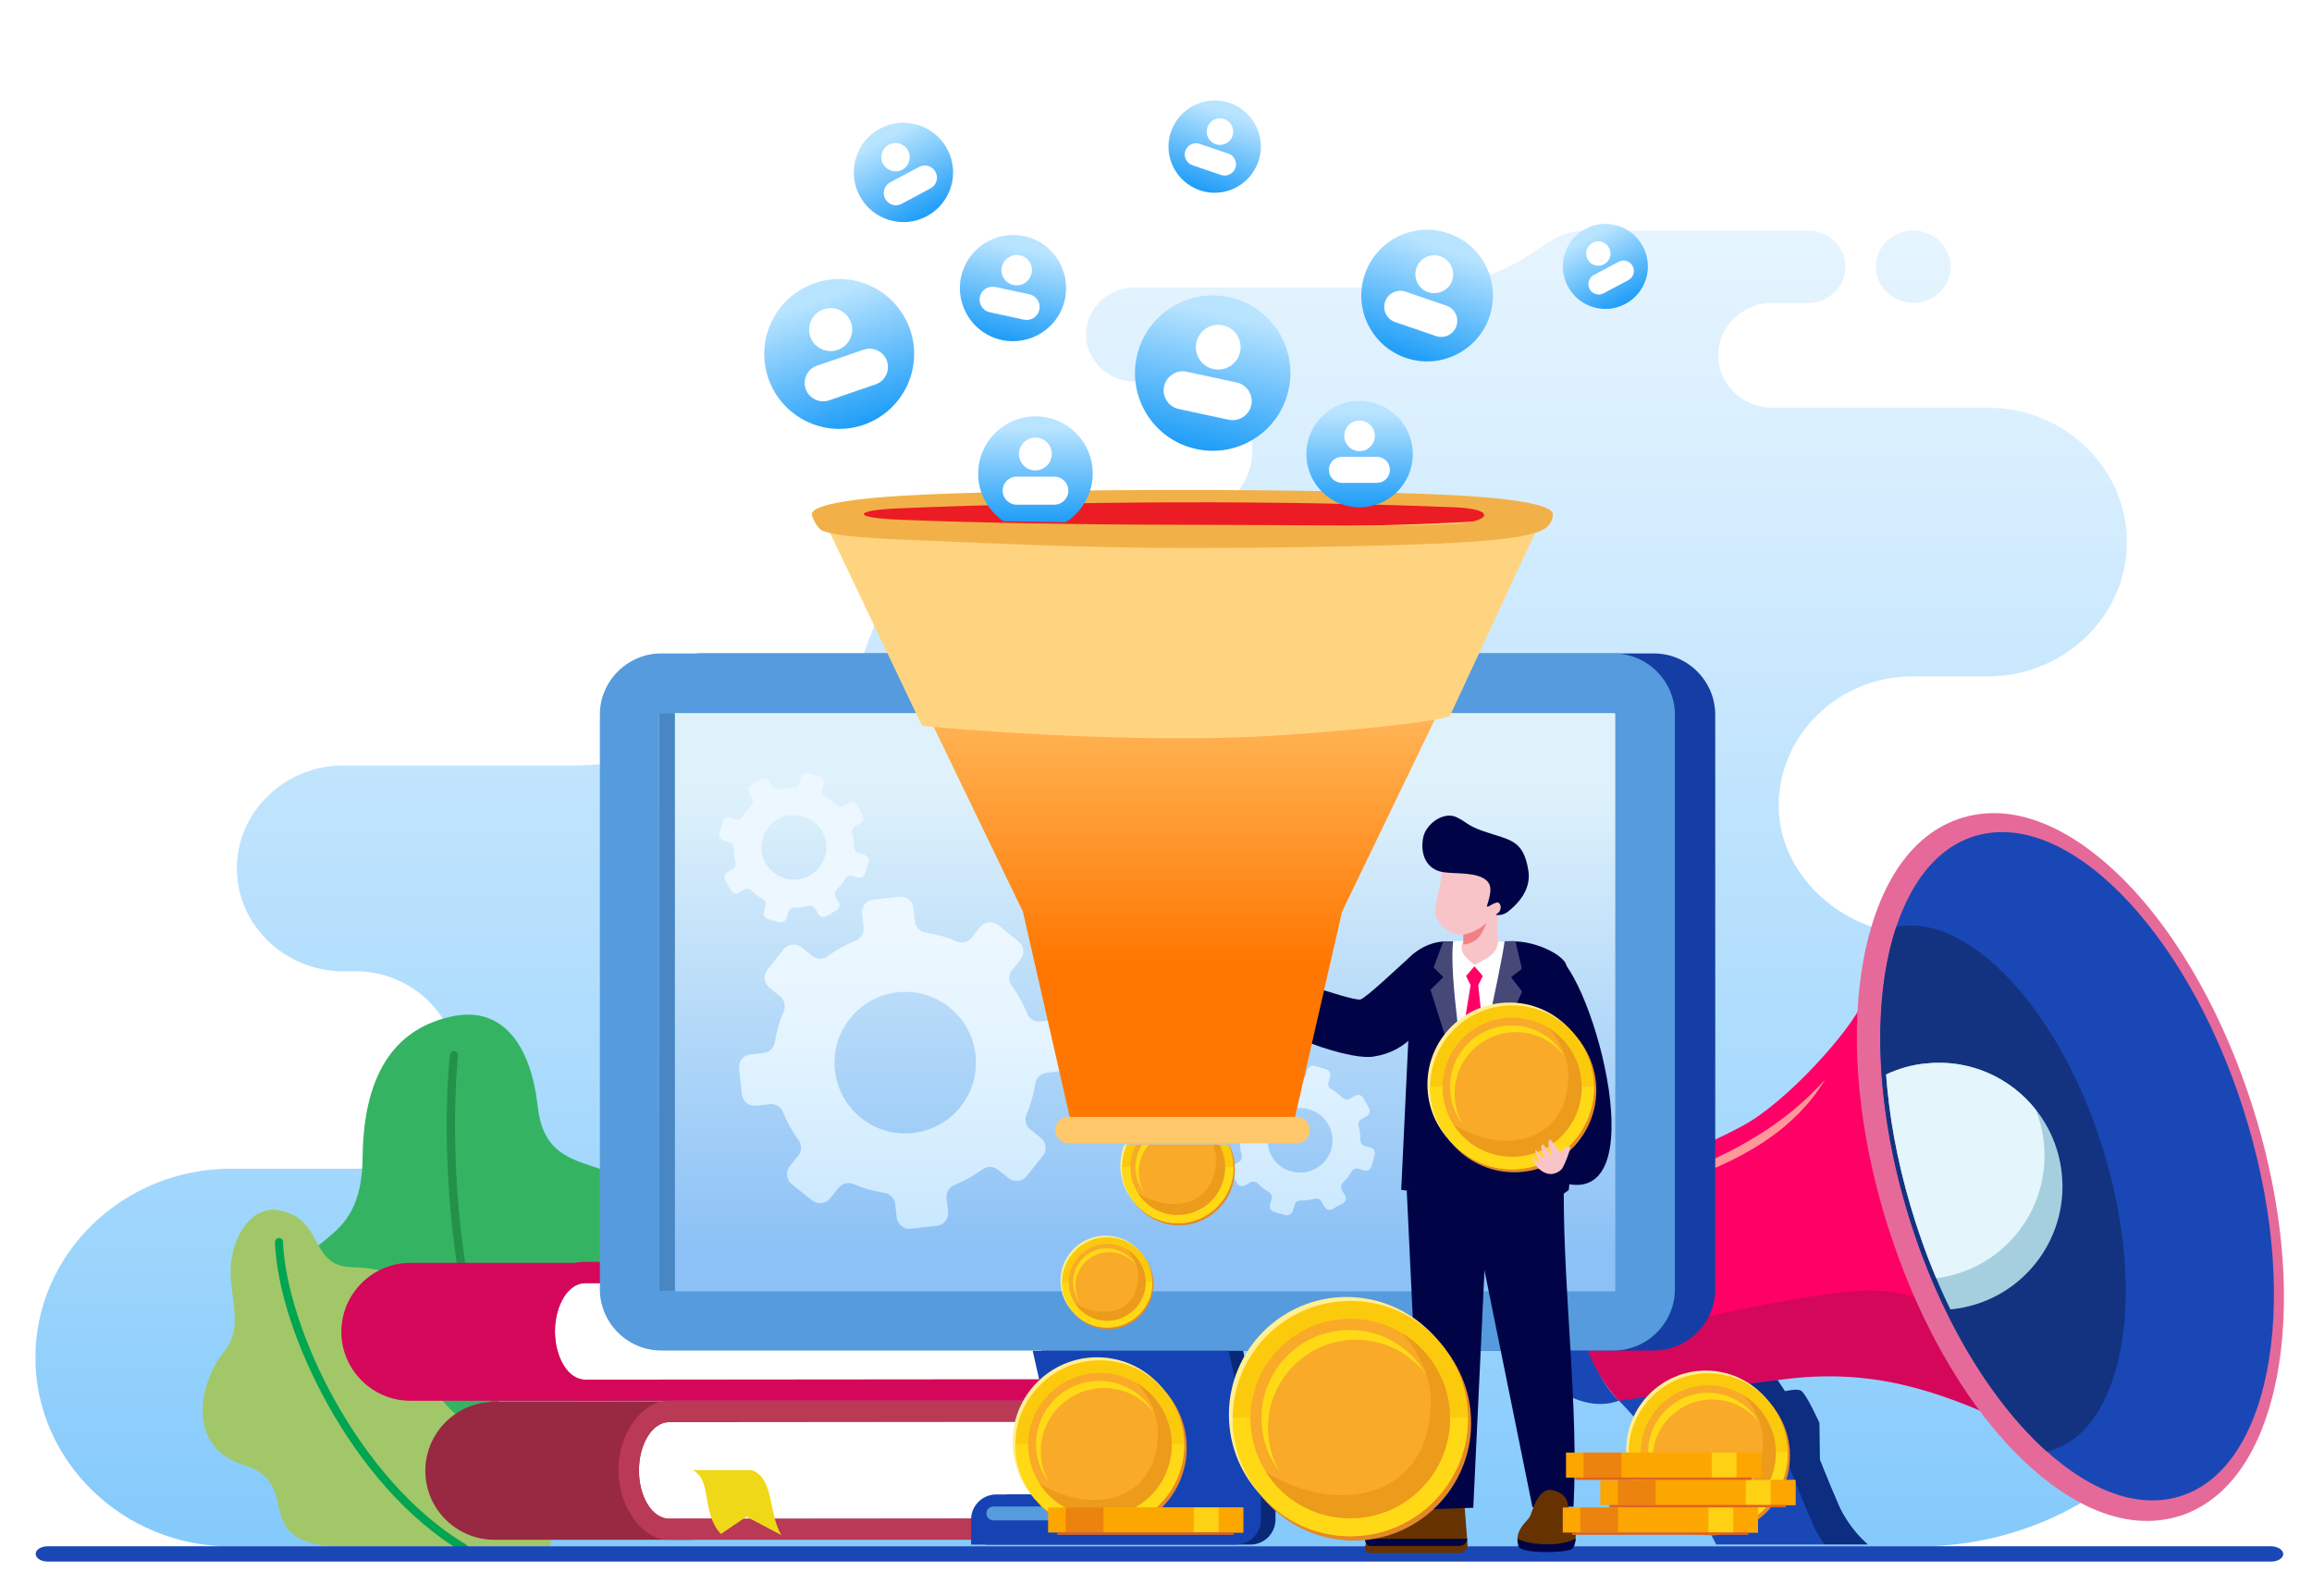 <svg version="1.1" id="Layer_1" xmlns="http://www.w3.org/2000/svg" xmlns:xlink="http://www.w3.org/1999/xlink" x="0" y="0" viewBox="0 0 1633 1127.5" xml:space="preserve"><style>.st6,.st7,.st8{fill-rule:evenodd;clip-rule:evenodd;fill:#1a47b6}.st7,.st8{fill:#f06}.st8{fill:#d5075a}.st14,.st16,.st19,.st21,.st23,.st25{fill-rule:evenodd;clip-rule:evenodd;fill:#0c2d80}.st16,.st19,.st21,.st23,.st25{fill:#fff}.st19,.st21,.st23,.st25{fill:#092978}.st21,.st23,.st25{fill:#569bdd}.st23,.st25{fill:#1643b4}.st25{fill:#000446}.st26{fill:#630}.st27{fill:#000446}.st28,.st29{fill-rule:evenodd;clip-rule:evenodd;fill:#464878}.st29{fill:#f9c4c7}.st31{fill:#e58927}.st32{fill:#ffef95}.st33{fill:#fbca0d}.st34{fill:#ffd915}.st35{fill:#f9aa28}.st36{fill:#ec9b1a}.st52,.st53,.st54,.st55,.st56{fill-rule:evenodd;clip-rule:evenodd;fill:#fda600}.st53,.st54,.st55,.st56{fill:#ffd115}.st54,.st55,.st56{fill:#fca700}.st55,.st56{fill:#ec830e}.st56{fill:#df641e}</style><path fill="#fff" d="M0 0h1633v1127.5H0z"/><defs><path id="SVGID_1_" d="M251.3 825.6H163c-75.9 0-138 60-138 133.4 0 73.3 62.1 133.4 138 133.4h1192.3c122.9 0 223.4-97.2 223.4-216s-100.5-216-223.4-216c-52 0-99-41.1-99-91.3 0-50.2 42.5-91.3 94.4-91.3h53.4c54 0 98.2-42.8 98.2-94.9 0-52.2-44.2-94.9-98.2-94.9h-152.3c-21 0-38.2-16.6-38.2-37 0-20.3 17.2-37 38.2-37h25.3c14.5 0 26.4-11.5 26.4-25.5 0-14.1-11.9-25.5-26.4-25.5h-95-62.9c-35 0-39 40-127.4 40H801.6c-18.9 0-34.5 15-34.5 33.3 0 18.3 15.5 33.3 34.5 33.3h33.1c27.4 0 49.9 21.7 49.9 48.3 0 26.5-22.5 48.3-49.9 48.3h-49.8c-134.4 0-153.4 33.9-176.9 101.5s-198.5 73-198.5 73h-167c-41.3 0-75.2 32.7-75.2 72.7s33.8 72.7 75.2 72.7h8.6c39.8 0 72.3 31.5 72.3 69.9.2 38.4-32.3 69.6-72.1 69.6zm1100.1-611.7c-14.6 0-26.4-11.5-26.4-25.5 0-14.1 11.8-25.5 26.4-25.5 14.6 0 26.4 11.5 26.4 25.5 0 14.1-11.8 25.5-26.4 25.5z"/></defs><clipPath id="SVGID_2_"><use xlink:href="#SVGID_1_" overflow="visible"/></clipPath><linearGradient id="SVGID_3_" gradientUnits="userSpaceOnUse" x1="801.879" y1="-784.543" x2="801.879" y2="1040.914" gradientTransform="matrix(1 0 0 -1 0 1125.89)"><stop offset="0" stop-color="#1e9df8"/><stop offset=".287" stop-color="#61bafa"/><stop offset=".631" stop-color="#abdbfd"/><stop offset=".877" stop-color="#daeffe"/><stop offset="1" stop-color="#ecf7ff"/></linearGradient><path clip-path="url(#SVGID_2_)" fill="url(#SVGID_3_)" d="M25.1 162.9h1553.6v929.4H25.1z"/><path d="M453 1083.4s53.6-24.4 45.6-62.2c-7.9-37.8-51.5-33.8-45.6-63.6 5.9-29.9 34.5-76.2 6.7-110.1-27.9-33.8-74.2-13.5-79.9-65.9-4.7-42.2-24.2-72.2-62-63.3-35 8.1-61.1 35.2-61.7 99.7-.7 68.6-49.1 49.3-49.6 99.9-.6 50.9 40 50.9 55.7 85.1 7.5 16.1-12 72.8 45.6 80.5H453z" fill="#34b463"/><path d="M323.6 745.7s-.2 1.2-.4 3.4c-.6 6.8-1.8 23.2-1.8 46.2 0 67.1 10.6 189.7 77.4 287.6.9 1.4.5 3.2-.8 4.1-1.4.9-3.2.5-4.1-.7-67.8-99.6-78.4-223.3-78.4-290.9 0-30.9 2.2-50.2 2.3-50.2.2-1.6 1.6-2.8 3.2-2.6 1.7.1 2.8 1.6 2.6 3.1" fill="#24914a"/><path d="M388.6 1092.4s8.5-46.6-23.2-65.6c-31.7-18.9-64-33.7-60.4-64.3 3.5-30.6-5.1-66.7-55.8-67.3-31.3-.5-19.6-33.5-51.4-40.1-19.3-4-32.1 16.2-34.5 36-2.8 22.6 10 44.8-4.7 63.2-19 23.8-26.8 68.3 14.2 80.9 40.9 12.6 4.4 51.4 60.2 57.1h155.6z" fill-rule="evenodd" clip-rule="evenodd" fill="#a2c769"/><path d="M199.9 877.3c1.1 29.7 14.3 72 36.8 112.3 22.6 40.3 54.4 78.8 92.5 101.5 1.4.8 1.8 2.6 1 4s-2.6 1.8-4 1c-39.3-23.5-71.6-62.6-94.5-103.6-22.9-41-36.4-83.8-37.5-114.9-.1-1.6 1.2-3 2.8-3.1 1.4-.1 2.9 1.2 2.9 2.8" fill="#00a551"/><path class="st6" d="M1143.5 989.4c32 32.9 52.1 70.1 68.7 101.6H1319c-.5-.5-1-.9-1.4-1.3-8.2-7.4-15.4-18-19.1-26.6-16.4-37.8-17.3-46.3-31.8-70.5-19.3-32.4-36.2-49-36.2-49l-82 37.6-5 8.2z"/><path class="st7" d="M1315.9 707.5c-7.9 19.4-53.4 70.8-84.9 87.7-30.9 16.6-73.5 33.5-94.2 41.3-7.7 2.9-12.4 4.6-12.4 4.6-32.9 40.4-13.9 112.6 18.9 148.3l116.5-21.3c65.5-12 113.1 15.6 171.4 43.3l-4.7-152.2-68.6-141.2-42-10.5z"/><path class="st8" d="M1118.8 949.7c6.3 15.2 14.9 29 24.6 39.7l116-15c62.2-8 108 7.2 161.7 32.1l-16.5-59.6c-5-.1-33.4-36.3-86.7-35.3-41.4 1-152 26.8-199.1 38.1"/><path class="st6" d="M1604 1092.3H33.7c-4.7 0-8.5 2.4-8.5 5.4s3.8 5.4 8.5 5.4h1570.5c4.7 0 8.5-2.4 8.5-5.4-.2-3-4-5.4-8.7-5.4M1111.6 848.4c-18.1 26.7 3.9 114.7 31.8 141.1-52.3 18.9-123.8-85-44.8-134l13-7.1z"/><path d="M1130.3 849.4c70.5-23.5 120-43.7 158.9-86.9-25.4 42.1-71 62.2-116.2 76.9-23.1 7.6-42.7 10-42.7 10" fill-rule="evenodd" clip-rule="evenodd" fill="#ff9898"/><path d="M1390.3 576.5c44.6-10.6 87.8 20.9 116.3 51.8 41.3 44.8 70.6 106 87.7 164.1 15.9 54.1 24.2 116.4 15.2 172.5-6.1 38.8-22.9 84.9-61.2 102.6-4.4 2.1-9.1 3.7-13.9 4.8-44.6 10.6-87.8-20.9-116.3-51.8-41.3-44.8-70.6-106-87.7-164.1-15.9-54.1-24.2-116.4-15.2-172.5 6.1-38.8 22.9-84.9 61.2-102.6 4.6-2.1 9.2-3.7 13.9-4.8" fill-rule="evenodd" clip-rule="evenodd" fill="#e56a9a"/><path class="st6" d="M1398.6 589.6c66.8-16 151.5 76 189.4 205.4s14.4 247.3-52.3 263.1c-66.8 16-151.5-76-189.4-205.4s-14.5-247.2 52.3-263.1"/><path d="M1445.7 1025.4c-40.5-36.3-77.8-98.2-99.5-172.7-22.3-76-23.4-148.1-6.9-197.9 52.4-10.5 118.3 61.6 147.8 162.6 30 102.3 11.5 195.4-41.4 208z" fill-rule="evenodd" clip-rule="evenodd" fill="#133381"/><path d="M1377.6 925c-11-22.6-20.7-47.4-28.3-73.6-9.4-31.9-15-63.1-17.1-92.4 8.8-4.1 18.3-6.9 28.4-7.8 48-4.9 90.8 30 95.7 78 4.9 48-30 90.8-78 95.7l-.7.1z" fill-rule="evenodd" clip-rule="evenodd" fill="#a5cfdf"/><path d="M1367.6 902.9c-6.9-16.3-13-33.6-18.3-51.5-9.4-31.9-15-63.1-17.1-92.4 8.8-4.1 18.3-6.9 28.4-7.8 30.8-3.2 59.4 10.1 77.2 32.6 3 7.4 5 15.3 5.8 23.6 4.9 47.4-29 89.7-76 95.5" fill-rule="evenodd" clip-rule="evenodd" fill="#e4f5fb"/><path class="st14" d="M1248.6 1006.1c14.5 24.3 15.4 32.7 31.8 70.5 1.9 4.5 4.8 9.6 8.3 14.3h30.4c-.5-.5-1-.9-1.4-1.3-8.2-7.4-15.4-18-19.1-26.6-16.4-37.8-17.3-46.3-31.8-70.5-3.9-6.5-7.7-12.4-11.2-17.5l-25.4 3.2c5.3 7.5 11.8 16.7 18.4 27.9"/><path class="st14" d="M1246.6 986.8s9.3 14.7 16.9 31.5c7.6 16.8 12.8 29.9 12.8 29.9l9.3-4.9-.5-38.1s-8.5-19.1-12.7-22.6c-4.3-3.4-25.8 4.2-25.8 4.2"/><path d="M349.1 990.3h138.3c26.8 0 48.7 21.9 48.7 48.7 0 26.8-21.9 48.7-48.7 48.7H349.1c-26.8 0-48.7-21.9-48.7-48.7 0-26.8 21.9-48.7 48.7-48.7" fill-rule="evenodd" clip-rule="evenodd" fill="#992842"/><path class="st16" d="M472.5 1072.8h322.7v-68.2H472.5c-11.6 0-21.2 15.3-21.2 34.1-.1 18.7 9.5 34.1 21.2 34.1"/><path d="M806 1087.7H471.3c-16.8 0-34.5-22.4-34.5-49.3 0-27 17.8-48.8 34.5-48.8h334.8l-.2 14.7-333.4.3c-11.6 0-21.2 15.3-21.2 34.1s9.6 34.1 21.2 34.1l333.4-.3.1 15.2z" fill-rule="evenodd" clip-rule="evenodd" fill="#ba3954"/><path d="M489.1 1038.5H531c16.1 6 11.4 30.1 20.9 45.9l-24.7-13-18 12.2c-13.9-14.3-6-38.7-20.1-45.1" fill-rule="evenodd" clip-rule="evenodd" fill="#efd817"/><path class="st19" d="M713.9 1055.7h187v17.7c0 9.7-7.9 17.7-17.7 17.7h-187v-17.7c0-9.8 7.9-17.7 17.7-17.7M739.7 954.2H878l22.9 101.5H762.6z"/><path d="M495.5 461.6h672.7c23.8 0 43.3 19.5 43.3 43.3v405.8c0 23.8-19.5 43.3-43.3 43.3H495.5c-23.8 0-43.3-19.5-43.3-43.3V505c-.1-23.8 19.4-43.4 43.3-43.4" fill-rule="evenodd" clip-rule="evenodd" fill="#153ea5"/><path class="st8" d="M289.8 892.1h138.3c26.8 0 48.7 21.9 48.7 48.7 0 26.8-21.9 48.7-48.7 48.7H289.8c-26.8 0-48.7-21.9-48.7-48.7 0-26.8 21.9-48.7 48.7-48.7"/><path class="st16" d="M413.1 974.6h322.7v-68.2H413.1c-11.6 0-21.2 15.3-21.2 34.1s9.6 34.1 21.2 34.1"/><path class="st8" d="M746.7 989.5H412c-16.8 0-34.5-22.4-34.5-49.3 0-27 17.8-48.8 34.5-48.8h334.8l-.2 14.7-333.4.3c-11.6 0-21.2 15.3-21.2 34.1s9.6 34.1 21.2 34.1l333.4-.3.1 15.2z"/><path class="st21" d="M467 461.6h672.7c23.8 0 43.3 19.5 43.3 43.3v405.8c0 23.8-19.5 43.3-43.3 43.3H467c-23.8 0-43.3-19.5-43.3-43.3V505c-.1-23.8 19.4-43.4 43.3-43.4"/><defs><path id="SVGID_4_" d="M466.6 503.7H1140c.5 0 1 .5 1 1v406.6c0 .5-.5 1-1 1H466.6c-.5 0-1-.5-1-1V504.7c0-.6.5-1 1-1"/></defs><clipPath id="SVGID_5_"><use xlink:href="#SVGID_4_" overflow="visible"/></clipPath><linearGradient id="SVGID_6_" gradientUnits="userSpaceOnUse" x1="803.277" y1="240.439" x2="803.277" y2="571.278" gradientTransform="matrix(1 0 0 -1 0 1125.89)"><stop offset="0" stop-color="#8bc1f6"/><stop offset="1" stop-color="#dff2fb"/></linearGradient><path clip-path="url(#SVGID_5_)" fill="url(#SVGID_6_)" d="M465.6 503.7h675.3v408.5H465.6z"/><path class="st23" d="M703.6 1055.7h187v17.7c0 9.7-7.9 17.7-17.7 17.7h-187v-17.7c0-9.8 8-17.7 17.7-17.7M729.4 954.2h138.3l22.9 101.5H752.3z"/><path class="st21" d="M701.6 1064.2h112.6c2.7 0 4.9 2.2 4.9 4.9s-2.2 4.9-4.9 4.9H701.6c-2.7 0-4.9-2.2-4.9-4.9s2.2-4.9 4.9-4.9"/><defs><path id="SVGID_7_" d="M669.7 856l-1.1-9.6c-.5-4 1.8-7.8 5.5-9.3 7.2-2.9 13.9-6.7 20-11.1 3.2-2.3 7.7-2.3 10.8.3l7.5 6c3.9 3.1 9.6 2.4 12.7-1.4l11.5-14.4c3.1-3.9 2.4-9.6-1.4-12.7l-7.5-6c-3.2-2.5-4.2-6.8-2.7-10.5 3-6.9 5.1-14.3 6.3-22 .6-4 3.9-7 7.8-7.5l9.6-1.1c5-.5 8.5-5.1 7.9-10l-2.1-18.3c-.5-5-5.1-8.5-10-7.9l-9.6 1.1c-4 .5-7.8-1.8-9.3-5.5-2.9-7.2-6.7-13.9-11.1-20-2.3-3.2-2.3-7.7.3-10.8l6-7.5c3.2-3.9 2.4-9.6-1.4-12.7L705 653.4c-3.9-3.2-9.6-2.4-12.7 1.4l-6 7.5c-2.5 3.2-6.8 4.2-10.6 2.7-6.9-3-14.3-5.1-22-6.3-4-.6-7-3.9-7.5-7.8l-1.1-9.6c-.5-5-5.1-8.5-10-7.9l-18.3 2.1c-5 .5-8.5 5.1-7.9 10l1.1 9.6c.5 4-1.8 7.8-5.5 9.3-7.2 2.9-13.9 6.7-20 11.1-3.2 2.3-7.7 2.3-10.8-.3l-7.5-6c-3.9-3.1-9.6-2.4-12.7 1.4L542 685c-3.1 3.9-2.4 9.6 1.4 12.7l7.5 6c3.2 2.5 4.2 6.9 2.7 10.6-3 6.9-5.1 14.3-6.3 22-.6 4-3.9 7-7.8 7.5l-9.6 1.1c-5 .5-8.5 5.1-7.9 10l2.1 18.3c.5 5 5.1 8.5 10 7.9l9.6-1.1c4-.5 7.8 1.8 9.3 5.5 2.9 7.2 6.6 13.9 11.1 20 2.3 3.2 2.3 7.7-.3 10.8l-6 7.5c-3.1 3.9-2.4 9.6 1.4 12.7l14.4 11.5c3.9 3.1 9.6 2.4 12.7-1.4l6-7.5c2.5-3.2 6.9-4.2 10.5-2.7 6.9 3 14.3 5.1 22 6.3 4 .6 7 3.9 7.5 7.8l1.1 9.6c.5 5 5.1 8.5 10 7.9l18.3-2.1c4.9-.4 8.5-4.9 8-9.9M555.6 648.4l1.2-4.2c.5-1.8 2.1-3 4-3 3.5 0 7-.5 10.4-1.3 1.8-.5 3.6.4 4.6 2l2.2 3.8c1.2 2 3.6 2.7 5.6 1.5l7.3-4.1c2-1.1 2.7-3.6 1.5-5.6l-2.2-3.8c-.9-1.6-.6-3.6.6-4.9 2.4-2.4 4.6-5.2 6.4-8.3.9-1.5 2.8-2.3 4.6-1.8l4.2 1.2c2.2.6 4.5-.7 5.1-2.9l2.3-8.1c.6-2.2-.7-4.5-2.9-5.1l-4.2-1.2c-1.8-.5-3-2.1-3-4 0-3.5-.5-7-1.3-10.4-.5-1.8.4-3.6 2-4.5l3.8-2.2c2-1.1 2.7-3.6 1.5-5.6l-4.1-7.3c-1.1-2-3.6-2.7-5.6-1.5l-3.8 2.2c-1.6.9-3.6.6-5-.6-2.4-2.4-5.2-4.6-8.3-6.4-1.6-.9-2.3-2.8-1.8-4.6l1.2-4.2c.6-2.2-.7-4.5-2.9-5.1l-8.1-2.3c-2.2-.6-4.5.7-5.1 2.9l-1.2 4.2c-.5 1.8-2.1 3-4 3-3.5 0-7 .5-10.4 1.3-1.8.5-3.6-.4-4.5-2l-2.2-3.8c-1.1-2-3.6-2.7-5.6-1.5l-7.3 4.1c-2 1.1-2.7 3.6-1.5 5.6l2.2 3.8c.9 1.6.6 3.6-.6 5-2.4 2.4-4.6 5.2-6.4 8.3-.9 1.6-2.8 2.3-4.6 1.8l-4.2-1.2c-2.2-.6-4.5.7-5.1 2.9l-2.3 8.1c-.6 2.2.7 4.5 2.9 5.1l4.2 1.2c1.8.5 3 2.1 3 4 0 3.5.5 7 1.3 10.4.5 1.8-.4 3.6-2 4.6l-3.8 2.2c-2 1.2-2.7 3.6-1.5 5.6l4.1 7.3c1.1 2 3.6 2.7 5.6 1.5l3.8-2.2c1.6-.9 3.6-.6 4.9.6 2.4 2.4 5.2 4.6 8.3 6.4 1.5.9 2.3 2.8 1.8 4.6l-1.2 4.2c-.6 2.2.7 4.5 2.9 5.1l8.1 2.3c2.2.4 4.5-.9 5.1-3.1zm-4.6-29.2c-8.8-4-14.1-13.4-13-22.9 1.7-15.7 18-25.1 32.5-18.4 8.8 4 14.1 13.4 13.1 22.9-1.9 15.7-18.3 25.1-32.6 18.4zm362.2 236.1l1.2-4.2c.5-1.8 2.1-3 4-3 3.5 0 7-.5 10.4-1.3 1.8-.5 3.6.4 4.6 2l2.2 3.8c1.2 2 3.6 2.7 5.6 1.5l7.3-4.1c2-1.1 2.7-3.6 1.5-5.6l-2.2-3.8c-.9-1.6-.6-3.6.6-4.9 2.4-2.4 4.6-5.2 6.4-8.3.9-1.5 2.8-2.3 4.6-1.8l4.2 1.2c2.2.6 4.5-.7 5.1-2.9l2.3-8.1c.6-2.2-.7-4.5-2.9-5.1l-4.2-1.2c-1.8-.5-3-2.1-3-4 0-3.5-.5-7-1.3-10.4-.5-1.8.4-3.6 2-4.5l3.8-2.2c2-1.2 2.7-3.6 1.5-5.6l-4.1-7.3c-1.2-2-3.6-2.7-5.6-1.5l-3.8 2.2c-1.6.9-3.6.6-5-.6-2.4-2.4-5.2-4.6-8.3-6.4-1.6-.9-2.3-2.8-1.8-4.6l1.2-4.2c.6-2.2-.7-4.4-2.9-5.1l-8.1-2.3c-2.2-.6-4.5.7-5.1 2.9l-1.2 4.2c-.5 1.8-2.1 3-4 3-3.5 0-7 .5-10.4 1.3-1.8.5-3.6-.4-4.6-2l-2.2-3.8c-1.1-2-3.6-2.7-5.6-1.5l-7.3 4.1c-2 1.1-2.7 3.6-1.5 5.6l2.2 3.8c.9 1.6.6 3.6-.6 5-2.4 2.4-4.6 5.2-6.4 8.3-.9 1.6-2.8 2.3-4.6 1.8l-4.2-1.2c-2.2-.6-4.5.7-5.1 2.9l-2.3 8.1c-.6 2.2.7 4.5 2.9 5.1l4.2 1.2c1.8.5 3 2.1 3 4 0 3.5.5 7 1.3 10.4.5 1.8-.4 3.7-2 4.6l-3.8 2.2c-2 1.2-2.7 3.6-1.5 5.6l4.1 7.3c1.1 2 3.6 2.7 5.6 1.5l3.8-2.2c1.6-.9 3.6-.6 4.9.6 2.4 2.4 5.2 4.6 8.3 6.4 1.5.9 2.3 2.8 1.8 4.6L897 851c-.6 2.2.7 4.5 2.9 5.1l8.1 2.3c2.4.4 4.6-.9 5.2-3.1zm-4.7-29.1c-8.8-4-14.1-13.4-13-22.9 1.7-15.8 18-25.1 32.5-18.4 8.8 4 14.1 13.4 13.1 22.9-1.7 15.7-18.1 24.9-32.6 18.4zm-272-25.6c-20.9-1.1-39.4-15.8-45.1-36-9.4-33.3 16.2-65.6 50.9-63.9 20.9 1.1 39.4 15.8 45.1 36 9.4 33.4-16.3 65.6-50.9 63.9z"/></defs><clipPath id="SVGID_8_"><use xlink:href="#SVGID_7_" overflow="visible"/></clipPath><linearGradient id="SVGID_9_" gradientUnits="userSpaceOnUse" x1="739.411" y1="-244.969" x2="739.411" y2="462.819" gradientTransform="matrix(1 0 0 -1 0 1125.89)"><stop offset="0" stop-color="#1e9df8"/><stop offset=".121" stop-color="#41acf9"/><stop offset=".351" stop-color="#7dc7fb"/><stop offset=".563" stop-color="#addbfd"/><stop offset=".748" stop-color="#cfeafe"/><stop offset=".9" stop-color="#e4f4ff"/><stop offset="1" stop-color="#ecf7ff"/></linearGradient><path clip-path="url(#SVGID_8_)" fill="url(#SVGID_9_)" d="M507.3 545.3h464.2v323.4H507.3z"/><path class="st25" d="M1015 704.7c-8.8 19.6-19.8 37.9-45 41.7-20.5 3.1-88.4-22.9-91.1-41.3-2.7-18.4 9.8-21.4 9.8-21.4s66.8 24.1 72.3 22.3c4.1-1.4 24.2-20.3 36.5-31.6 2.6-2.4 21.3 21.9 17.5 30.3"/><path class="st26" d="M968 1097.1h62.7c3 0 5.4-2.2 5.8-5.1.1-.4.1-.8 0-1.3l-2.5-32.9s-2.6-1.2-6.2-2.1c-2.2-.5-4-2.1-4.7-4.2 0-.2-.1-.3-.1-.5-1.4-6.3-10.6-8.4-12.3-2.2-.2.8-.5 1.5-.5 2.3 0 .2-.1.4-.1.5-.3 1.4-.5 2.5-.6 3.6v.1c-.4 2.7-.3 4.5-.3 4.5-.8 1.1-1.6 2.1-2.4 3.1l-1.2 1.5c-.8 1.1-1.6 2.1-2.4 3.2-.4.5-.7.9-1.1 1.4-.9 1.1-1.7 2.1-2.6 3.1-.4.5-.8.9-1.2 1.3-3.2 3.4-6.5 5.7-10.4 6.2-6.8.9-17.9 1.7-23.3 11.6-.1.2-.2.5-.3.6-.7 2.7 1.1 5.3 3.7 5.3"/><path class="st27" d="M968 1092.1h62.7c3 0 5.4-2.3 5.8-5.1h-72.1c-.8 2.5 1 5.1 3.6 5.1"/><path class="st25" d="M1021.7 665h47.9c11.5 0 28.2 5.8 35.3 14 10 11.7 6.1 143.4 3.1 161.7l-3.5 2.5c0 73.3 10.6 150.9 6.9 221.1l-29 .4-36.9-182.1-17.6-38.6-30.1-2.4-8.1-1.1 7.9-166.2c6.6-5.5 14.8-9.3 24.1-9.3"/><path class="st28" d="M1021.7 665h7.9l1 11.7 6.8 107.9-27-85.4 9-9-6.8-6.8 6.8-18.4c.7.1 1.5 0 2.3 0"/><path class="st25" d="M1075.6 708.2c-4.8-9.8-1.1-29.1 8.9-33.6 2.6-1.2 8.5-3.7 13.4-1 27.7 15.5 73.4 185.6 3.1 161-10.8-3.7-16-106.9-25.4-126.4"/><path class="st28" d="M1060.5 665l-2.5 10.6-20.7 109 37.8-84.2-7.8-10.1 7.6-5.9-4.5-19.6c-2.2-.2-7.5.2-9.9.2"/><path class="st16" d="M1026.4 665c-3.2 23.8 8.2 93.6 11 119.6.8-2.1 23.1-101.3 25.3-119.6h-21.6c-4.9 0-10.5-.6-14.7 0"/><path class="st7" d="M1031.6 739.5c2.3 18.1 4.7 35 5.8 45.1l.4-1.4 1.5-5.3c2.1-8.5 5.6-23.9 9.2-40.9l-4.4-41 3.2-6.6-5.9-6.8-5.9 6.9 3.2 6.4-7.1 43.6z"/><path class="st29" d="M1013.7 641.3c-1.7 11.2 11.1 19.7 19.8 18.9v5.1l-.5.6c-3.1 7.9 5.5 13 8.4 15.7 2.6-2 16.5-5.8 16.8-16.7h-.5v-19.2c.6-.2 1.3-.5 1.9-.8 1.9-1.2 2.7-4.1 2.2-6.9-.5-3-4.6-1-4.6-1 3.5-8.8 8.1-16.2-1.1-21.1-9.1-4.9-27.6-4.5-27.6-4.5l-11.1-1.2c3.1 4.9-2.5 23.7-3.7 31.1"/><path d="M1049.9 651.8c-3.9 10.4-7.6 14.3-16.3 15.5v-7.1c3.3-.4 11.5-3.3 16.3-8.4" fill-rule="evenodd" clip-rule="evenodd" fill="#f28085"/><path class="st25" d="M993.6 841l57.6-.2-10.6 224.3-36.3 1.2z"/><path class="st26" d="M1071.8 1088.7c.5 9.1 32.9 6 38.1 3.2 2-1.1 2.8-3.1 3-5.6.3-4-1.2-9-2.5-13-2.1-6.4-1.8-6.3-3.2-10.7 0 0 .4-7.1-10.3-9.9-10.6-2.7-14.5 15.1-16.3 18.5-1.6 3.2-8.1 7.4-8.8 15.2v2.3"/><path class="st27" d="M1072.3 1091.8c.6 6 32.5 5.3 37.7 2.6 2-1.1 2.8-5 3-7.5-3.4 1.7-9.4 3.9-18.4 4-11 .2-18.9-1.8-22.7-3.9-.1.8.3 4.1.4 4.8"/><path class="st28" d="M1068.8 728.4h24.7v4.5h-24.7z"/><path class="st25" d="M1005.2 591.7c-2.3 11.9 2.4 22.6 14.2 24.4 8.8 1.4 23.9-.3 30.7 6 3.3 3.2 3.3 7.2.9 15.4-.7 2.4-1.8 4.2 1.8 2 1.7-1 4.5-2.5 5.6-1.8 2.4 1.5 1.7 5.4.1 6.9-.7.6-2.2 1.6-2.2 1.6s4.7 1.2 8.9-2.3c4.3-3.4 16.8-13.9 14.3-29-3.6-21.9-12.6-21.2-31.9-27.8-11.2-3.8-12.1-6.8-19.2-10-9.2-4-21.4 5.2-23.2 14.6"/><path class="st31" d="M1011.7 770.2c0-31.9 25.9-57.9 57.9-57.9 31.9 0 57.9 25.9 57.9 57.9 0 31.9-25.9 57.9-57.9 57.9s-57.9-25.9-57.9-57.9"/><path class="st32" d="M1008.2 766.1c0-31.9 25.9-57.9 57.9-57.9 31.9 0 57.9 25.9 57.9 57.9 0 31.9-25.9 57.9-57.9 57.9s-57.9-26-57.9-57.9"/><path class="st33" d="M1010.1 768.1c0-31.9 25.9-57.9 57.9-57.9 31.9 0 57.9 25.9 57.9 57.9 0 31.9-25.9 57.9-57.9 57.9-32-.1-57.9-26-57.9-57.9"/><path class="st34" d="M1010.1 768.1v-.5h115.7v.5c0 31.9-25.9 57.9-57.9 57.9-31.9-.1-57.8-26-57.8-57.9"/><path class="st35" d="M1018.9 768.1c0-27.2 22-49.2 49.2-49.2 27.2 0 49.1 22 49.1 49.2 0 27.2-22 49.1-49.1 49.1-27.3-.1-49.2-22.1-49.2-49.1"/><path class="st36" d="M1093.7 726.1c9.8 11.1 14.1 23.6 14.1 33.4 0 46.9-44.7 57.5-81.2 34.9 8.8 13.6 24 22.6 41.4 22.6 27.2 0 49.1-22 49.1-49.1 0-17.6-9.4-33.1-23.4-41.8"/><path class="st34" d="M1027.4 772.5c0-23.9 19.4-43.4 43.4-43.4 14 0 26.4 6.7 34.4 17-7.5-13-21.6-21.7-37.6-21.7-23.9 0-43.4 19.4-43.4 43.4 0 9.9 3.3 19.1 9 26.4-3.7-6.5-5.8-13.8-5.8-21.7"/><path class="st29" d="M1108.8 810.1c-1.1-.5-2.6-.1-2.9.2-.3.3-3.8 3.7-3.8 3.7l-6.9-9s-2.4 1.2-1.4 3.7 2.1 8.2 2.1 8.2l-5.8-8.5s-1.9.5-1.5 2.3 2.2 8 2.2 8l-6.5-6.9s.4 3.5 1.7 6c1.4 2.4 1.7 3.8 1.7 3.8l-6.5-5s3.8 7 4 7.2c5.6 6.4 12 7.3 17.6 2.4 1.6-1.4 7.3-15.6 6-16.1"/><path class="st31" d="M872.9 1005.2c0-45.8 37.2-83.1 83.1-83.1 45.8 0 83.1 37.2 83.1 83.1 0 45.8-37.2 83.1-83.1 83.1-45.9-.1-83.1-37.2-83.1-83.1"/><path class="st32" d="M868 999.3c0-45.8 37.2-83.1 83.1-83.1 45.8 0 83.1 37.2 83.1 83.1 0 45.8-37.2 83.1-83.1 83.1s-83.1-37.2-83.1-83.1"/><path class="st33" d="M870.7 1002.1c0-45.8 37.2-83.1 83.1-83.1 45.9 0 83.1 37.2 83.1 83.1 0 45.8-37.2 83.1-83.1 83.1-46-.1-83.1-37.2-83.1-83.1"/><path class="st34" d="M870.7 1002.1v-.7h166.1v.7c0 45.8-37.2 83.1-83.1 83.1-46-.1-83-37.2-83-83.1"/><path class="st35" d="M883.2 1002.1c0-38.9 31.6-70.5 70.5-70.5 39 0 70.5 31.6 70.5 70.5 0 39-31.6 70.5-70.5 70.5s-70.5-31.6-70.5-70.5"/><path class="st36" d="M990.5 941.9c14.1 16 20.2 33.9 20.2 47.9 0 67.4-64 82.4-116.5 50.2 12.5 19.6 34.5 32.5 59.4 32.5 39 0 70.5-31.6 70.5-70.5.1-25.4-13.3-47.7-33.6-60.1"/><path class="st34" d="M895.6 1008.6c0-34.4 27.9-62.2 62.2-62.2 20.1 0 38 9.6 49.3 24.3-10.7-18.7-30.9-31.2-53.9-31.2-34.4 0-62.2 27.9-62.2 62.2 0 14.3 4.8 27.4 12.9 37.9-5.4-9.2-8.3-19.8-8.3-31"/><path class="st31" d="M793.5 826.2c0-6.3 1.5-12.4 4.1-17.7h70.5c2.7 5.3 4.1 11.3 4.1 17.7 0 21.7-17.7 39.4-39.4 39.4-21.6 0-39.3-17.7-39.3-39.4"/><path class="st32" d="M791.3 823.4c0-5.2 1-10.3 2.9-14.9h73.1c1.9 4.6 2.9 9.6 2.9 14.9 0 21.7-17.7 39.4-39.4 39.4-21.9 0-39.5-17.7-39.5-39.4"/><path class="st33" d="M792.5 824.7c0-5.8 1.3-11.3 3.4-16.1h71.9c2.3 5 3.4 10.4 3.4 16.1 0 21.7-17.7 39.4-39.4 39.4-21.7.1-39.3-17.6-39.3-39.4"/><path class="st34" d="M792.5 824.7v-.4h78.8v.4c0 21.7-17.7 39.4-39.4 39.4s-39.4-17.6-39.4-39.4"/><path class="st35" d="M798.4 824.7c0-5.9 1.5-11.4 4.1-16.1H861c2.6 4.8 4.1 10.3 4.1 16.1 0 18.5-15 33.5-33.5 33.5-18.1 0-33.2-15.1-33.2-33.5"/><path class="st36" d="M856.8 808.6c1.4 3.7 2.1 7.2 2.1 10.4 0 31.9-30.4 39.1-55.3 23.8 6 9.3 16.3 15.4 28.2 15.4 18.5 0 33.5-15 33.5-33.5 0-5.9-1.5-11.4-4.1-16.1h-4.4z"/><path class="st34" d="M856.2 808.5c.4.4.7.8 1 1.3-.3-.5-.5-.8-.7-1.3h-.3zm-51.9 19.3c0-7.3 2.7-14.1 7.1-19.2h-4.7c-3 4.6-4.7 10.1-4.7 16 0 6.8 2.3 13 6.1 18-2.4-4.4-3.8-9.5-3.8-14.8z"/><path class="st31" d="M718.8 1022.7c0-33 26.7-59.7 59.7-59.7 32.9 0 59.7 26.7 59.7 59.7 0 32.9-26.7 59.7-59.7 59.7s-59.7-26.7-59.7-59.7"/><path class="st32" d="M715.2 1018.5c0-32.9 26.7-59.7 59.7-59.7s59.7 26.7 59.7 59.7-26.7 59.7-59.7 59.7-59.7-26.7-59.7-59.7"/><path class="st33" d="M717.1 1020.6c0-32.9 26.7-59.7 59.7-59.7 32.9 0 59.7 26.7 59.7 59.7s-26.7 59.7-59.7 59.7c-33-.1-59.7-26.8-59.7-59.7"/><path class="st34" d="M717.1 1020.6v-.5h119.3v.5c0 33-26.7 59.7-59.7 59.7-32.9-.1-59.6-26.8-59.6-59.7"/><path class="st35" d="M726.2 1020.6c0-28 22.6-50.7 50.7-50.7 28 0 50.7 22.6 50.7 50.7 0 28-22.6 50.7-50.7 50.7-28-.1-50.7-22.8-50.7-50.7"/><path class="st36" d="M803.4 977.3c10.1 11.5 14.5 24.4 14.5 34.5 0 48.4-46 59.3-83.7 36.1 9 14.1 24.7 23.4 42.7 23.4 28 0 50.7-22.6 50.7-50.7-.1-18.4-9.8-34.4-24.2-43.3"/><path class="st34" d="M735.1 1025.2c0-24.7 20-44.7 44.7-44.7 14.4 0 27.2 6.9 35.5 17.5-7.8-13.4-22.2-22.5-38.8-22.5-24.7 0-44.7 20-44.7 44.7 0 10.3 3.4 19.8 9.3 27.2-3.9-6.5-6-14.1-6-22.2"/><path class="st31" d="M750.9 907.1c0-17.7 14.3-31.9 31.9-31.9s31.9 14.3 31.9 31.9c0 17.7-14.3 31.9-31.9 31.9s-31.9-14.2-31.9-31.9"/><path class="st32" d="M749 904.8c0-17.7 14.3-31.9 31.9-31.9 17.7 0 31.9 14.3 31.9 31.9 0 17.7-14.3 31.9-31.9 31.9-17.6.1-31.9-14.3-31.9-31.9"/><path class="st33" d="M750.1 905.9c0-17.7 14.3-31.9 31.9-31.9 17.7 0 31.9 14.3 31.9 31.9 0 17.7-14.3 31.9-31.9 31.9-17.7.1-31.9-14.3-31.9-31.9"/><path class="st34" d="M750.1 905.9v-.3H814v.3c0 17.7-14.3 31.9-31.9 31.9-17.8.1-32-14.3-32-31.9"/><path class="st35" d="M754.8 905.9c0-15 12.2-27.2 27.2-27.2s27.2 12.2 27.2 27.2-12.2 27.2-27.2 27.2c-15-.1-27.2-12.2-27.2-27.2"/><path class="st36" d="M796.2 882.7c5.4 6.1 7.8 13.1 7.8 18.4 0 25.9-24.6 31.8-44.8 19.3 4.8 7.5 13.3 12.5 22.8 12.5 15 0 27.2-12.2 27.2-27.2-.1-9.6-5.3-18.2-13-23"/><path class="st34" d="M759.6 908.4c0-13.3 10.7-23.9 24-23.9 7.8 0 14.6 3.7 18.9 9.4-4.1-7.2-11.9-12-20.7-12-13.3 0-23.9 10.7-23.9 23.9 0 5.5 1.9 10.6 5 14.6-2.1-3.6-3.3-7.7-3.3-12"/><path class="st31" d="M1151.9 1028.4c0-31 25.2-56.2 56.2-56.2s56.2 25.2 56.2 56.2-25.2 56.2-56.2 56.2-56.2-25.2-56.2-56.2"/><path class="st32" d="M1148.6 1024.4c0-31 25.2-56.2 56.2-56.2s56.2 25.2 56.2 56.2-25.2 56.2-56.2 56.2-56.2-25.1-56.2-56.2"/><path class="st33" d="M1150.3 1026.3c0-31 25.2-56.2 56.2-56.2s56.2 25.2 56.2 56.2c0 31-25.2 56.2-56.2 56.2s-56.2-25.1-56.2-56.2"/><path class="st34" d="M1150.3 1026.3v-.5h112.4v.5c0 31-25.2 56.2-56.2 56.2-31 0-56.2-25.1-56.2-56.2"/><path class="st35" d="M1158.9 1026.3c0-26.3 21.4-47.7 47.7-47.7 26.3 0 47.7 21.4 47.7 47.7 0 26.3-21.4 47.7-47.7 47.7-26.4 0-47.7-21.3-47.7-47.7"/><path class="st36" d="M1231.5 985.7c9.6 10.7 13.7 22.9 13.7 32.4 0 45.6-43.3 55.7-78.8 33.9 8.5 13.3 23.3 22 40.2 22 26.3 0 47.7-21.4 47.7-47.7-.1-17.2-9.2-32.3-22.8-40.6"/><path class="st34" d="M1167.2 1030.7c0-23.3 18.9-42.1 42.1-42.1 13.6 0 25.7 6.4 33.4 16.4-7.3-12.6-20.9-21.1-36.5-21.1-23.3 0-42.1 18.9-42.1 42.1 0 9.7 3.2 18.6 8.8 25.7-3.7-6.2-5.7-13.4-5.7-21"/><defs><path id="SVGID_10_" d="M586.4 362.1H1084L947.9 644l-33.8 147.8H756.2L722.5 644z"/></defs><clipPath id="SVGID_11_"><use xlink:href="#SVGID_10_" overflow="visible"/></clipPath><linearGradient id="SVGID_12_" gradientUnits="userSpaceOnUse" x1="835.214" y1="443.568" x2="835.214" y2="710.547" gradientTransform="matrix(1 0 0 -1 0 1125.89)"><stop offset="0" stop-color="#f70"/><stop offset="1" stop-color="#ffd481"/></linearGradient><path clip-path="url(#SVGID_11_)" fill="url(#SVGID_12_)" d="M586.4 362.1H1084v429.7H586.4z"/><path d="M579.9 363.1l71.4 149.7s147.7 14.3 257.1 6.3c109.4-7.9 115.7-13.4 115.7-13.4l66.2-142.3s-420.1-6.9-420.1-3.5c.1 3.2-90.3 3.2-90.3 3.2" fill-rule="evenodd" clip-rule="evenodd" fill="#ffd481"/><path d="M754.6 789h161.2c5.1 0 9.3 4.1 9.3 9.3 0 5.1-4.1 9.3-9.3 9.3H754.6c-5.1 0-9.3-4.1-9.3-9.3 0-5.1 4.2-9.3 9.3-9.3" fill-rule="evenodd" clip-rule="evenodd" fill="#ffc86b"/><path d="M835.2 372.8c141 0 255.2-4.8 255.2-10.6s-114.3-10.6-255.2-10.6c-141 0-255.2 4.8-255.2 10.6-.1 5.8 114.2 10.6 255.2 10.6" fill-rule="evenodd" clip-rule="evenodd" fill="#ec1c24"/><path d="M1017.6 383.9c-46.5 2-110.5 3.2-180.8 3.2s-133.9-3.2-180.4-5.1c-37.7-1.5-64.5-2.7-75.5-7.1-3.6-1.4-7.5-9.9-7.5-11.6 0-7 30.9-11.9 81-14 46.5-2 110.5-3.2 180.7-3.2 70.3 0 134.1 1.2 180.7 3.2 50.1 2.1 81 6.9 81 14 0 2.8-1.1 8.8-9.5 12.1-13 5-39.2 7.2-69.7 8.5m-182.4-13.2c70.7 0 144 1.4 189.8-.5 28.6-1.2 32.3-10.6 3.2-11.8-125.1-5.2-268.5-4.5-393.5.7-32.7 1.4-33 6.7.3 8 45.9 2 129.5 3.6 200.2 3.6z" fill="#f2b148"/><path fill-rule="evenodd" clip-rule="evenodd" fill="#4887c3" d="M465.6 503.7h11.1v408.5h-11.1z"/><g><defs><path id="SVGID_13_" d="M731.4 294.1c22.4 0 40.4 18.1 40.4 40.4 0 14.5-7.7 27.2-19.1 34.4-1-.1-2.1-.1-3.2-.1-8.5-.1-34.1-.5-40.6-.6-10.8-7.2-18-19.6-18-33.6 0-22.4 18.2-40.5 40.5-40.5"/></defs><clipPath id="SVGID_14_"><use xlink:href="#SVGID_13_" overflow="visible"/></clipPath><linearGradient id="SVGID_15_" gradientUnits="userSpaceOnUse" x1="731.378" y1="757.023" x2="731.395" y2="823.419" gradientTransform="matrix(1 0 0 -1 0 1125.89)"><stop offset="0" stop-color="#1e9df8"/><stop offset="1" stop-color="#b9e4ff"/></linearGradient><path clip-path="url(#SVGID_14_)" fill="url(#SVGID_15_)" d="M690.9 294.1h80.9V369h-80.9z"/><path class="st16" d="M731.3 309.1c6.4 0 11.6 5.2 11.6 11.6 0 6.4-5.2 11.6-11.6 11.6s-11.6-5.2-11.6-11.6c0-6.4 5.2-11.6 11.6-11.6M718.1 336.7h26.6c5.4 0 9.9 4.4 9.9 9.9 0 5.4-4.4 9.9-9.9 9.9h-26.6c-5.4 0-9.9-4.4-9.9-9.9s4.4-9.9 9.9-9.9"/><defs><path id="SVGID_16_" d="M868.1 209.9c29.7 6.4 48.5 35.6 42.1 65.2-6.4 29.7-35.6 48.5-65.2 42.1-29.7-6.4-48.5-35.6-42.1-65.2 6.3-29.5 35.5-48.4 65.2-42.1"/></defs><clipPath id="SVGID_17_"><use xlink:href="#SVGID_16_" overflow="visible"/></clipPath><linearGradient id="SVGID_18_" gradientUnits="userSpaceOnUse" x1="845.021" y1="808.672" x2="865.542" y2="903.951" gradientTransform="matrix(1 0 0 -1 0 1125.89)"><stop offset="0" stop-color="#1e9df8"/><stop offset="1" stop-color="#b9e4ff"/></linearGradient><path clip-path="url(#SVGID_17_)" fill="url(#SVGID_18_)" d="M796.5 203.6h120.2v120.2H796.5z"/><path class="st16" d="M863.8 229.8c8.5 1.8 13.9 10.2 12.1 18.8-1.8 8.5-10.2 13.9-18.8 12.1-8.5-1.8-13.9-10.2-12.1-18.8 1.9-8.5 10.3-13.9 18.8-12.1M838.2 262.6l35.3 7.6c7.2 1.5 11.9 8.8 10.3 16-1.5 7.2-8.8 11.9-16 10.3l-35.3-7.6c-7.2-1.5-11.9-8.8-10.3-16 1.6-7.2 8.8-11.9 16-10.3"/><defs><path id="SVGID_19_" d="M960.3 283.2c20.7 0 37.6 16.9 37.6 37.6s-16.9 37.6-37.6 37.6-37.6-16.9-37.6-37.6c0-20.8 16.8-37.6 37.6-37.6"/></defs><clipPath id="SVGID_20_"><use xlink:href="#SVGID_19_" overflow="visible"/></clipPath><linearGradient id="SVGID_21_" gradientUnits="userSpaceOnUse" x1="960.288" y1="767.582" x2="960.288" y2="834.347" gradientTransform="matrix(1 0 0 -1 0 1125.89)"><stop offset="0" stop-color="#1e9df8"/><stop offset="1" stop-color="#b9e4ff"/></linearGradient><path clip-path="url(#SVGID_20_)" fill="url(#SVGID_21_)" d="M922.7 283.2h75.2v75.2h-75.2z"/><path class="st16" d="M960.3 297.1c6 0 10.8 4.9 10.8 10.8s-4.9 10.8-10.8 10.8c-6 0-10.8-4.9-10.8-10.8 0-6.1 4.7-10.8 10.8-10.8M947.8 322.7h24.7c5.1 0 9.2 4.1 9.2 9.2s-4.1 9.2-9.2 9.2h-24.7c-5.1 0-9.2-4.1-9.2-9.2s4.2-9.2 9.2-9.2"/><defs><path id="SVGID_22_" d="M575.5 200c27.7-9.5 57.7 5.2 67.3 32.8 9.5 27.6-5.2 57.7-32.8 67.3-27.6 9.5-57.7-5.2-67.3-32.8-9.5-27.7 5.2-57.8 32.8-67.3"/></defs><clipPath id="SVGID_23_"><use xlink:href="#SVGID_22_" overflow="visible"/></clipPath><linearGradient id="SVGID_24_" gradientUnits="userSpaceOnUse" x1="609.889" y1="825.937" x2="579.378" y2="914.767" gradientTransform="matrix(1 0 0 -1 0 1125.89)"><stop offset="0" stop-color="#1e9df8"/><stop offset="1" stop-color="#b9e4ff"/></linearGradient><path clip-path="url(#SVGID_23_)" fill="url(#SVGID_24_)" d="M533.2 190.4h119.2v119.2H533.2z"/><path class="st16" d="M581.8 218.5c7.9-2.7 16.6 1.5 19.3 9.4 2.7 7.9-1.5 16.6-9.5 19.3-7.9 2.7-16.6-1.5-19.3-9.4-2.7-7.9 1.5-16.6 9.5-19.3M577.1 258.3L610 247c6.8-2.3 14.2 1.3 16.5 8 2.3 6.8-1.3 14.2-8 16.5l-32.9 11.3c-6.8 2.3-14.2-1.3-16.5-8-2.4-6.8 1.2-14.3 8-16.5"/><defs><path id="SVGID_25_" d="M1023 164.8c24.3 8.3 37.3 34.7 29 59s-34.7 37.3-59 29c-24.3-8.3-37.3-34.7-29-59 8.3-24.4 34.7-37.3 59-29"/></defs><clipPath id="SVGID_26_"><use xlink:href="#SVGID_25_" overflow="visible"/></clipPath><linearGradient id="SVGID_27_" gradientUnits="userSpaceOnUse" x1="992.97" y1="873.265" x2="1019.653" y2="951.265" gradientTransform="matrix(1 0 0 -1 0 1125.89)"><stop offset="0" stop-color="#1e9df8"/><stop offset="1" stop-color="#b9e4ff"/></linearGradient><path clip-path="url(#SVGID_26_)" fill="url(#SVGID_27_)" d="M955.7 156.5h104.6v104.6H955.7z"/><path class="st16" d="M1017.4 181.1c6.9 2.3 10.6 9.9 8.3 17-2.3 6.9-9.9 10.6-17 8.3-6.9-2.3-10.6-9.9-8.3-17 2.5-7.1 10-10.8 17-8.3M992.7 206l28.9 9.9c6 2 9.1 8.6 7.1 14.4-2 6-8.6 9.1-14.4 7.1l-28.9-9.9c-6-2-9.1-8.6-7.1-14.4 1.9-5.9 8.5-9 14.4-7.1"/><g><defs><path id="SVGID_28_" d="M723.4 166.8c20.2 4.3 33.1 24.3 28.8 44.6-4.3 20.2-24.3 33.1-44.6 28.8-20.2-4.3-33.1-24.3-28.8-44.6 4.5-20.3 24.4-33.1 44.6-28.8"/></defs><clipPath id="SVGID_29_"><use xlink:href="#SVGID_28_" overflow="visible"/></clipPath><linearGradient id="SVGID_30_" gradientUnits="userSpaceOnUse" x1="707.643" y1="885.884" x2="721.647" y2="950.903" gradientTransform="matrix(1 0 0 -1 0 1125.89)"><stop offset="0" stop-color="#1e9df8"/><stop offset="1" stop-color="#b9e4ff"/></linearGradient><path clip-path="url(#SVGID_29_)" fill="url(#SVGID_30_)" d="M674.5 162.5h82v82h-82z"/></g><path class="st16" d="M720.4 180.3c5.8 1.3 9.5 6.9 8.2 12.8-1.3 5.8-6.9 9.5-12.8 8.2-5.8-1.3-9.5-6.9-8.2-12.8 1.4-5.7 7.1-9.4 12.8-8.2M703 202.7l24.1 5.2c5 1.1 8.1 6 7 10.9-1.1 5-6 8.1-10.9 7l-24.1-5.2c-5-1.1-8.1-6-7-10.9 1.1-4.9 6-8.1 10.9-7"/><g><defs><path id="SVGID_31_" d="M868.5 72.7c17 5.9 26.2 24.4 20.3 41.4s-24.4 26.2-41.4 20.3c-17-5.9-26.2-24.4-20.3-41.4s24.4-26.1 41.4-20.3"/></defs><clipPath id="SVGID_32_"><use xlink:href="#SVGID_31_" overflow="visible"/></clipPath><linearGradient id="SVGID_33_" gradientUnits="userSpaceOnUse" x1="847.497" y1="991.561" x2="866.237" y2="1046.321" gradientTransform="matrix(1 0 0 -1 0 1125.89)"><stop offset="0" stop-color="#1e9df8"/><stop offset="1" stop-color="#b9e4ff"/></linearGradient><path clip-path="url(#SVGID_32_)" fill="url(#SVGID_33_)" d="M821.4 66.9h73.3v73.3h-73.3z"/></g><path class="st16" d="M864.7 84.1c4.9 1.7 7.5 6.9 5.9 11.9-1.7 4.9-7 7.5-11.9 5.9-4.9-1.7-7.5-6.9-5.9-11.9 1.6-5 6.9-7.6 11.9-5.9M847.3 101.6l20.3 6.9c4.1 1.4 6.4 6 5 10.1-1.4 4.1-6 6.4-10.1 5l-20.3-6.9c-4.1-1.4-6.4-6-5-10.1 1.4-4.1 5.9-6.4 10.1-5"/><g><defs><path id="SVGID_34_" d="M1119.8 161.7c14.7-7.8 32.8-2.2 40.6 12.4 7.8 14.7 2.2 32.8-12.4 40.6-14.7 7.8-32.8 2.2-40.6-12.4s-2.2-32.9 12.4-40.6"/></defs><clipPath id="SVGID_35_"><use xlink:href="#SVGID_34_" overflow="visible"/></clipPath><linearGradient id="SVGID_36_" gradientUnits="userSpaceOnUse" x1="1147.894" y1="911.219" x2="1122.941" y2="958.337" gradientTransform="matrix(1 0 0 -1 0 1125.89)"><stop offset="0" stop-color="#1e9df8"/><stop offset="1" stop-color="#b9e4ff"/></linearGradient><path clip-path="url(#SVGID_35_)" fill="url(#SVGID_36_)" d="M1099.6 153.9h68.6v68.6h-68.6z"/></g><path class="st16" d="M1124.9 171.5c4.2-2.3 9.4-.6 11.6 3.6 2.3 4.2.6 9.4-3.6 11.6-4.2 2.3-9.4.6-11.6-3.6-2.2-4.2-.5-9.4 3.6-11.6M1125.8 194.2l17.5-9.3c3.6-1.9 8-.5 9.9 3.1 1.9 3.6.5 8-3.1 9.9l-17.5 9.3c-3.6 1.9-8 .5-9.9-3.1-1.8-3.6-.5-8 3.1-9.9"/><g><defs><path id="SVGID_37_" d="M621.7 90.8c17.1-9.1 38.3-2.5 47.4 14.6s2.5 38.3-14.6 47.4c-17.1 9.1-38.3 2.5-47.4-14.6-9-17.1-2.5-38.4 14.6-47.4"/></defs><clipPath id="SVGID_38_"><use xlink:href="#SVGID_37_" overflow="visible"/></clipPath><linearGradient id="SVGID_39_" gradientUnits="userSpaceOnUse" x1="654.589" y1="973.212" x2="625.438" y2="1028.24" gradientTransform="matrix(1 0 0 -1 0 1125.89)"><stop offset="0" stop-color="#1e9df8"/><stop offset="1" stop-color="#b9e4ff"/></linearGradient><path clip-path="url(#SVGID_38_)" fill="url(#SVGID_39_)" d="M598.1 81.7h80.2v80.2h-80.2z"/></g><path class="st16" d="M627.8 102.2c4.9-2.6 11-.7 13.6 4.1 2.6 4.9.7 11-4.1 13.6-4.9 2.6-11 .7-13.6-4.1-2.7-4.9-.8-11 4.1-13.6M628.8 128.7l20.4-10.8c4.1-2.3 9.4-.6 11.6 3.6 2.3 4.1.6 9.4-3.6 11.6L636.8 144c-4.1 2.3-9.4.6-11.6-3.6-2.2-4.2-.6-9.4 3.6-11.7"/></g><path class="st52" d="M1103.8 1064.9h137.8v17.7h-137.8z"/><path class="st52" d="M1224.2 1064.9h17.5v17.7h-17.5z"/><path class="st53" d="M1206.5 1064.9h17.7v17.7h-17.7z"/><path class="st54" d="M1143 1064.9h63.6v17.7H1143z"/><path class="st55" d="M1116.2 1064.9h26.7v17.7h-26.7z"/><path class="st56" d="M1110.3 1082.5h124.6v1.7h-124.6z"/><path class="st52" d="M1130.3 1045.5h137.8v17.7h-137.8z"/><path class="st52" d="M1250.7 1045.5h17.5v17.7h-17.5z"/><path class="st53" d="M1233 1045.5h17.7v17.7H1233z"/><path class="st54" d="M1169.4 1045.5h63.6v17.7h-63.6z"/><path class="st55" d="M1142.7 1045.5h26.7v17.7h-26.7z"/><path class="st56" d="M1136.8 1063.1h124.6v1.7h-124.6z"/><path class="st52" d="M1106.1 1026.1h137.8v17.7h-137.8z"/><path class="st52" d="M1226.4 1026.1h17.5v17.7h-17.5z"/><path class="st53" d="M1208.8 1026.1h17.7v17.7h-17.7z"/><path class="st54" d="M1145.3 1026.1h63.6v17.7h-63.6z"/><path class="st55" d="M1118.5 1026.1h26.7v17.7h-26.7z"/><path class="st56" d="M1112.6 1043.7h124.6v1.7h-124.6z"/><path class="st52" d="M740.3 1064.9h137.8v17.7H740.3z"/><path class="st52" d="M860.6 1064.9h17.5v17.7h-17.5z"/><path class="st53" d="M843 1064.9h17.7v17.7H843z"/><path class="st54" d="M779.5 1064.9h63.6v17.7h-63.6z"/><path class="st55" d="M752.7 1064.9h26.7v17.7h-26.7z"/><path class="st56" d="M746.8 1082.5h124.6v1.7H746.8z"/></svg>